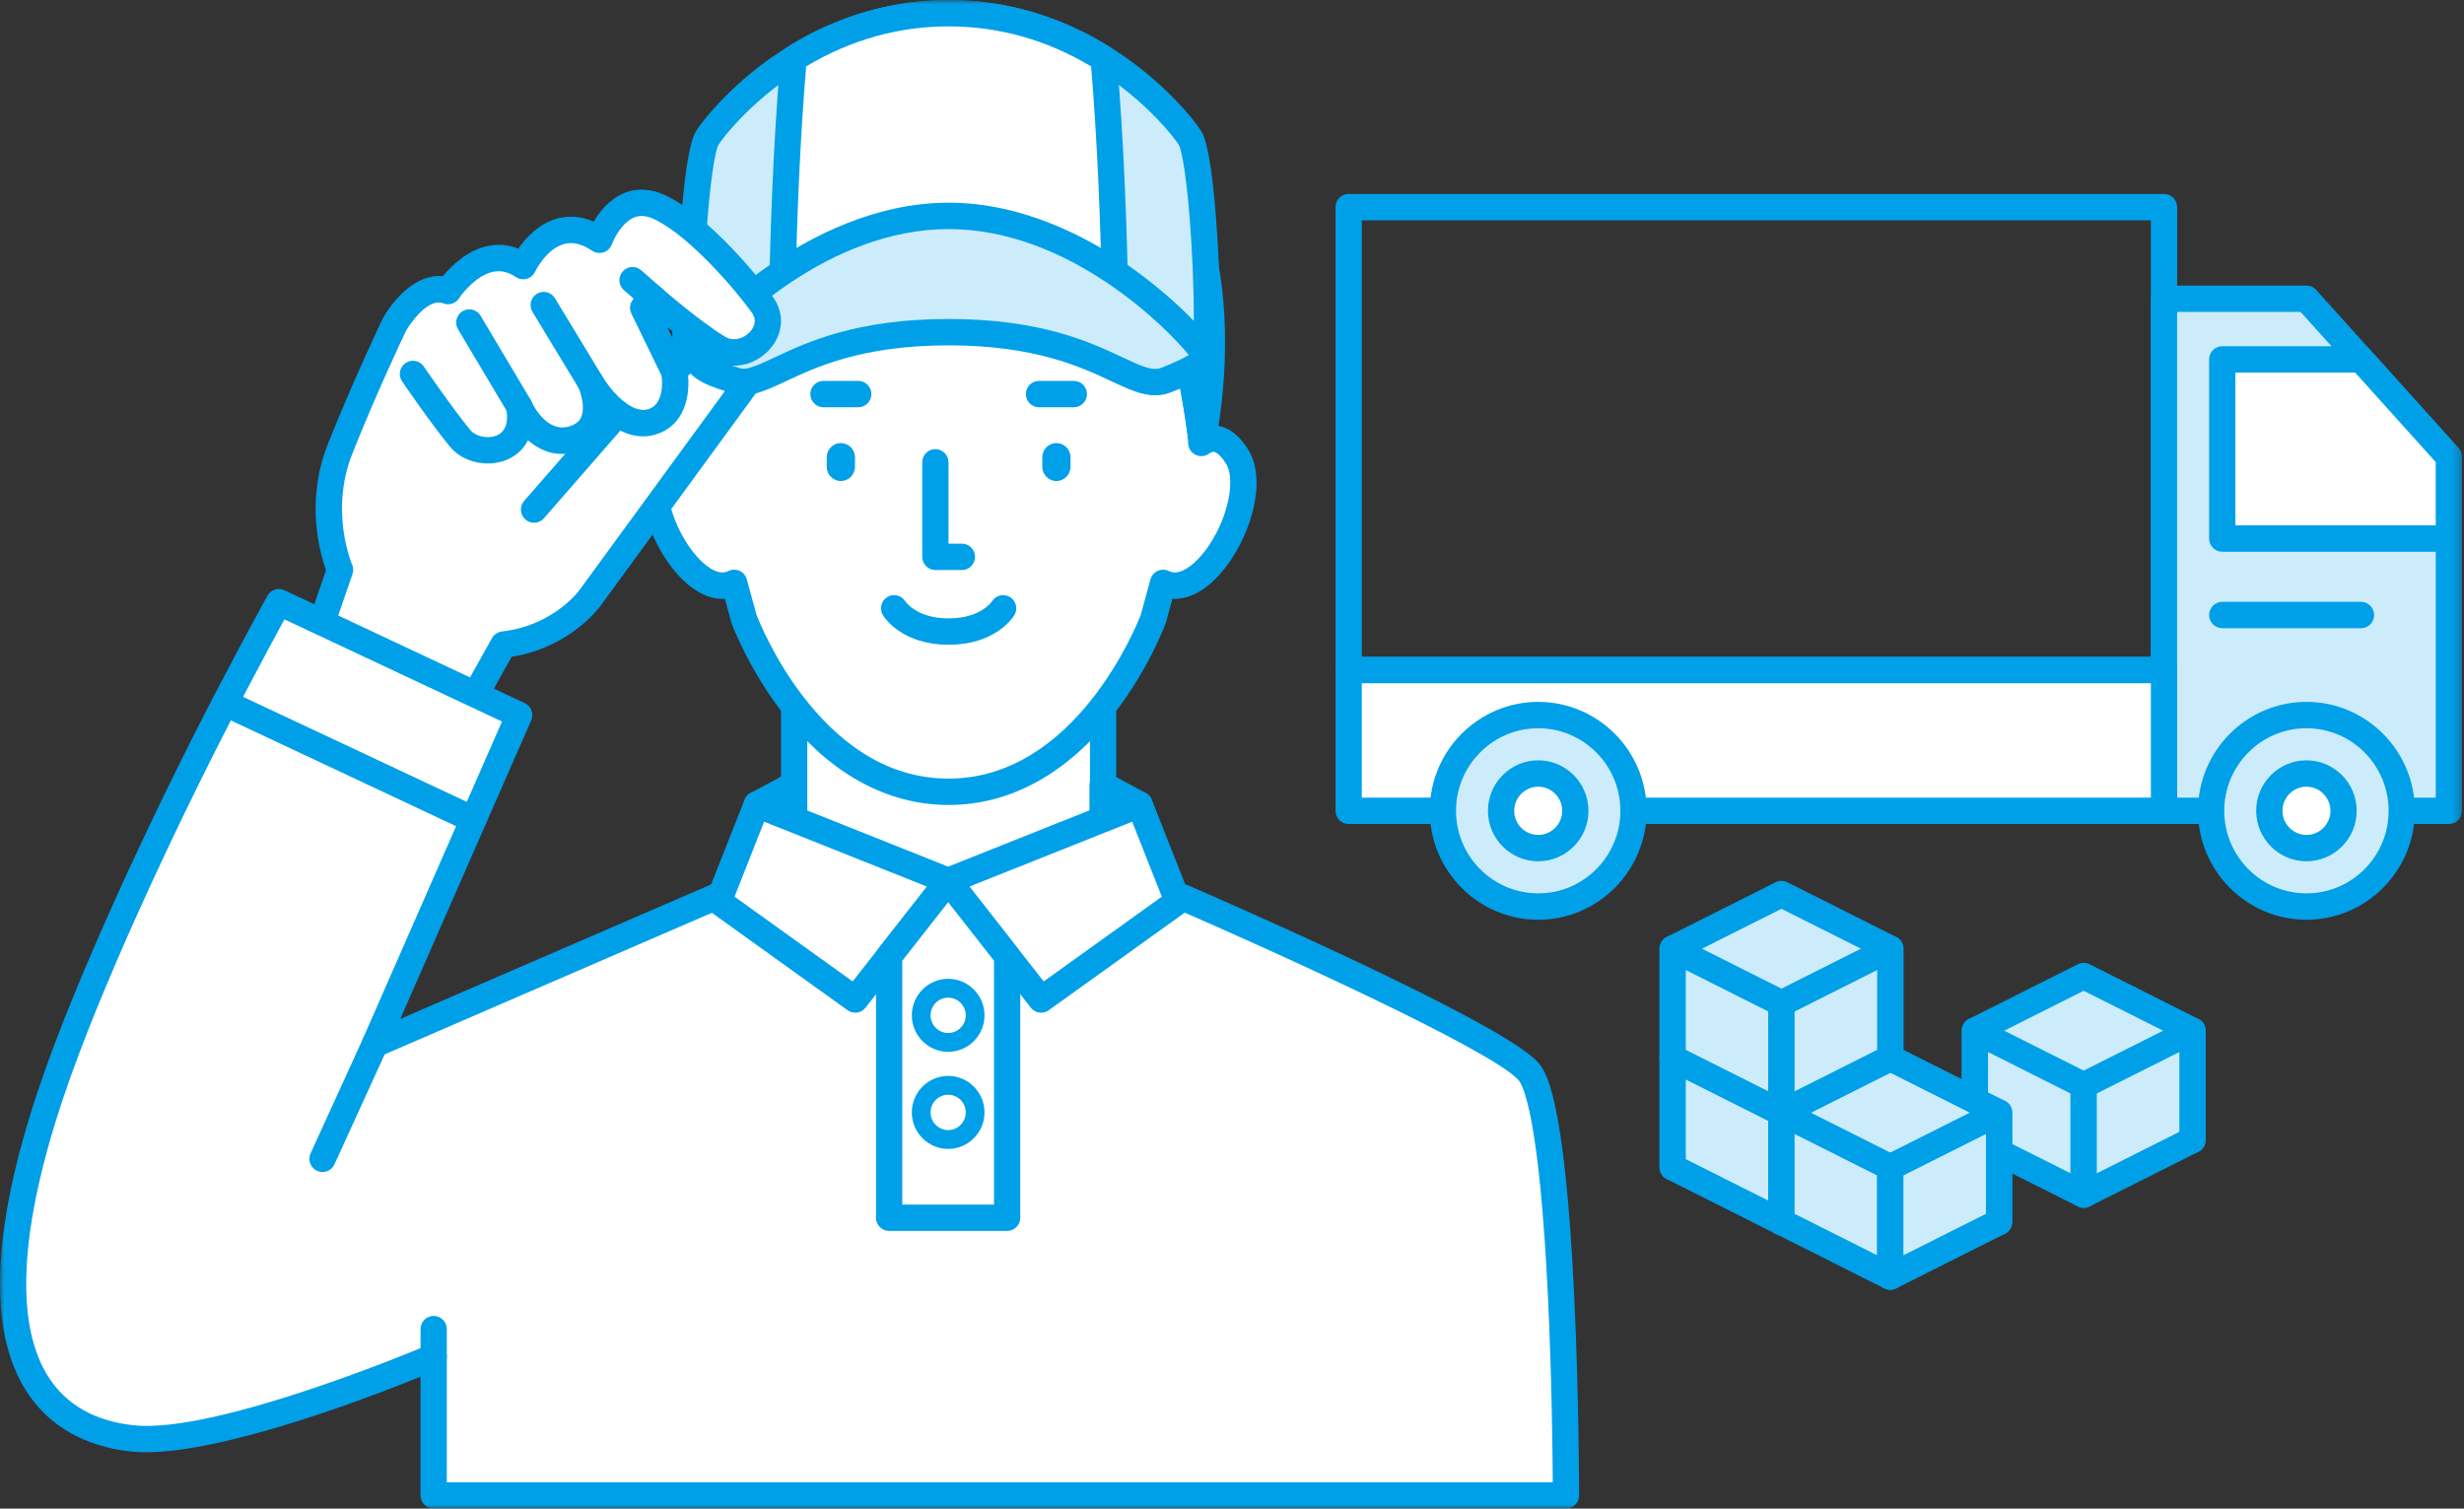 <svg width="294" height="180" viewBox="0 0 294 180" fill="none" xmlns="http://www.w3.org/2000/svg">
<rect x="0" y="0" width="294" height="180" fill="#333333" stroke="none"/>
<mask id="mask0_2_4699" style="mask-type:alpha" maskUnits="userSpaceOnUse" x="0" y="0" width="294" height="180">
<rect width="293.763" height="180" fill="#D9D9D9"/>
</mask>
<g mask="url(#mask0_2_4699)">
<path d="M258.205 81.518H160.92C160.055 81.518 159.353 80.813 159.353 79.944V24.717C159.353 23.848 160.055 23.143 160.92 23.143H258.205C259.071 23.143 259.772 23.848 259.772 24.717V79.944C259.772 80.813 259.071 81.518 258.205 81.518ZM162.487 78.37H256.639V26.291H162.487V78.37Z" fill="#00A0E9"/>
<path d="M292.196 96.741H258.206V35.644H275.201L292.196 54.532V96.741Z" fill="#CCECFB"/>
<path d="M292.195 98.316H258.205C257.34 98.316 256.639 97.611 256.639 96.741V35.644C256.639 34.775 257.34 34.07 258.205 34.07H275.201C275.643 34.07 276.066 34.258 276.363 34.589L293.358 53.477C293.619 53.766 293.762 54.142 293.762 54.532V96.741C293.762 97.611 293.061 98.316 292.195 98.316ZM259.772 95.167H290.629V55.139L274.505 37.218H259.772V95.167Z" fill="#00A0E9"/>
<rect x="160.92" y="79.944" width="97.285" height="16.797" fill="white"/>
<path d="M258.205 98.315H160.92C160.055 98.315 159.353 97.61 159.353 96.741V79.944C159.353 79.075 160.055 78.37 160.92 78.37H258.205C259.071 78.37 259.772 79.075 259.772 79.944V96.741C259.772 97.61 259.071 98.315 258.205 98.315ZM162.487 95.167H256.639V81.518H162.487V95.167Z" fill="#00A0E9"/>
<path d="M194.909 96.741C194.909 90.432 189.818 85.317 183.537 85.317C177.256 85.317 172.165 90.432 172.165 96.741C172.165 103.05 177.256 108.166 183.537 108.166C189.818 108.166 194.909 103.05 194.909 96.741Z" fill="#CCECFB"/>
<path d="M183.536 109.739C176.402 109.739 170.597 103.908 170.597 96.741C170.597 89.574 176.402 83.743 183.536 83.743C190.671 83.743 196.476 89.574 196.476 96.741C196.476 103.908 190.671 109.739 183.536 109.739ZM183.536 86.891C178.13 86.891 173.731 91.31 173.731 96.741C173.731 102.172 178.13 106.591 183.536 106.591C188.943 106.591 193.342 102.172 193.342 96.741C193.342 91.31 188.943 86.891 183.536 86.891Z" fill="#00A0E9"/>
<path d="M187.966 96.741C187.966 94.284 185.983 92.291 183.537 92.291C181.09 92.291 179.107 94.284 179.107 96.741C179.107 99.199 181.09 101.191 183.537 101.191C185.983 101.191 187.966 99.199 187.966 96.741Z" fill="white"/>
<path d="M183.537 102.765C180.23 102.765 177.54 100.063 177.54 96.741C177.54 93.42 180.23 90.717 183.537 90.717C186.843 90.717 189.533 93.42 189.533 96.741C189.533 100.063 186.843 102.765 183.537 102.765ZM183.537 93.865C181.958 93.865 180.674 95.156 180.674 96.741C180.674 98.327 181.958 99.617 183.537 99.617C185.115 99.617 186.399 98.327 186.399 96.741C186.399 95.156 185.115 93.865 183.537 93.865Z" fill="#00A0E9"/>
<path d="M286.573 96.741C286.573 90.432 281.482 85.317 275.201 85.317C268.92 85.317 263.829 90.432 263.829 96.741C263.829 103.05 268.92 108.166 275.201 108.166C281.482 108.166 286.573 103.05 286.573 96.741Z" fill="#CCECFB"/>
<path d="M275.201 109.739C268.066 109.739 262.261 103.908 262.261 96.741C262.261 89.574 268.066 83.743 275.201 83.743C282.335 83.743 288.139 89.574 288.139 96.741C288.139 103.908 282.335 109.739 275.201 109.739ZM275.201 86.891C269.794 86.891 265.395 91.31 265.395 96.741C265.395 102.172 269.794 106.591 275.201 106.591C280.607 106.591 285.006 102.172 285.006 96.741C285.006 91.31 280.607 86.891 275.201 86.891Z" fill="#00A0E9"/>
<path d="M279.631 96.741C279.631 94.284 277.647 92.291 275.201 92.291C272.754 92.291 270.771 94.284 270.771 96.741C270.771 99.199 272.754 101.191 275.201 101.191C277.647 101.191 279.631 99.199 279.631 96.741Z" fill="white"/>
<path d="M275.201 102.765C271.894 102.765 269.204 100.063 269.204 96.741C269.204 93.42 271.894 90.717 275.201 90.717C278.507 90.717 281.198 93.42 281.198 96.741C281.198 100.063 278.507 102.765 275.201 102.765ZM275.201 93.865C273.622 93.865 272.338 95.156 272.338 96.741C272.338 98.327 273.622 99.617 275.201 99.617C276.779 99.617 278.064 98.327 278.064 96.741C278.064 95.156 276.779 93.865 275.201 93.865Z" fill="#00A0E9"/>
<path d="M265.156 64.258H292.196V54.532L281.712 42.88H265.156V64.258Z" fill="white"/>
<path d="M292.195 65.832H265.155C264.29 65.832 263.588 65.127 263.588 64.258V42.881C263.588 42.012 264.29 41.307 265.155 41.307H281.712C282.155 41.307 282.577 41.495 282.874 41.825L293.358 53.477C293.619 53.766 293.762 54.142 293.762 54.532V64.258C293.762 65.127 293.061 65.832 292.195 65.832ZM266.722 62.684H290.629V55.139L281.016 44.455H266.722V62.684Z" fill="#00A0E9"/>
<path d="M281.712 74.956H265.155C264.29 74.956 263.588 74.251 263.588 73.382C263.588 72.513 264.29 71.808 265.155 71.808H281.712C282.577 71.808 283.279 72.513 283.279 73.382C283.279 74.251 282.577 74.956 281.712 74.956Z" fill="#00A0E9"/>
<path d="M248.621 129.496L235.639 136.017V122.976L248.621 116.456L261.602 122.976V136.017L248.621 129.496Z" fill="#CCECFB"/>
<path d="M235.639 137.591C235.352 137.591 235.067 137.512 234.815 137.355C234.353 137.069 234.072 136.562 234.072 136.017V122.976C234.072 122.38 234.407 121.835 234.938 121.568L247.92 115.048C248.361 114.826 248.88 114.826 249.321 115.048L262.303 121.568C262.834 121.835 263.169 122.38 263.169 122.976V136.017C263.169 136.562 262.888 137.069 262.426 137.355C261.964 137.643 261.387 137.669 260.902 137.425L248.62 131.256L236.339 137.425C236.118 137.536 235.878 137.591 235.639 137.591ZM248.62 127.922C248.861 127.922 249.101 127.978 249.321 128.089L260.035 133.47V123.949L248.62 118.215L237.206 123.949V133.47L247.92 128.089C248.14 127.978 248.38 127.922 248.62 127.922Z" fill="#00A0E9"/>
<path d="M248.621 142.537L235.639 136.017V122.976L248.621 129.496V142.537Z" fill="#CCECFB"/>
<path d="M248.62 144.111C248.381 144.111 248.141 144.056 247.92 143.945L234.938 137.425C234.407 137.158 234.072 136.613 234.072 136.016V122.976C234.072 122.431 234.353 121.924 234.815 121.637C235.277 121.35 235.854 121.324 236.339 121.568L249.321 128.088C249.852 128.355 250.187 128.9 250.187 129.497V142.537C250.187 143.083 249.906 143.589 249.444 143.876C249.192 144.032 248.907 144.111 248.62 144.111ZM237.206 135.044L247.054 139.99V130.469L237.206 125.523V135.044Z" fill="#00A0E9"/>
<path d="M261.603 136.017L248.621 142.537V129.496L261.603 122.976V136.017Z" fill="#CCECFB"/>
<path d="M248.62 144.111C248.334 144.111 248.049 144.033 247.797 143.876C247.335 143.59 247.054 143.083 247.054 142.537V129.497C247.054 128.901 247.389 128.355 247.92 128.089L260.902 121.568C261.387 121.324 261.964 121.35 262.426 121.638C262.888 121.924 263.169 122.431 263.169 122.976V136.017C263.169 136.613 262.834 137.158 262.303 137.425L249.321 143.946C249.1 144.056 248.86 144.111 248.62 144.111ZM250.187 130.47V139.991L260.035 135.044V125.523L250.187 130.47Z" fill="#00A0E9"/>
<path d="M94.759 84.181V109.224C94.759 111.559 103.011 113.451 113.19 113.451C123.369 113.451 131.621 111.559 131.621 109.224V84.181H94.759Z" fill="white"/>
<path d="M113.19 115.025C108.153 115.025 103.4 114.572 99.808 113.748C95.356 112.727 93.192 111.247 93.192 109.224V84.182C93.192 83.312 93.894 82.608 94.759 82.608H131.621C132.486 82.608 133.188 83.312 133.188 84.182V109.224C133.188 111.247 131.024 112.727 126.571 113.748C122.979 114.572 118.227 115.025 113.19 115.025ZM96.326 109.062C97.173 110.055 102.922 111.877 113.19 111.877C123.457 111.877 129.207 110.055 130.054 109.062V85.756H96.326V109.062Z" fill="#00A0E9"/>
<path d="M147.585 54.443C145.881 51.753 144.294 52.16 143.337 52.852L143.573 51.986C143.573 51.986 153.275 7.253 113.19 7.253C73.105 7.253 82.807 51.986 82.807 51.986L83.043 52.852C82.087 52.16 80.499 51.753 78.795 54.443C75.674 59.37 82.5 72.081 87.598 69.546L88.761 73.812C88.761 73.812 96.329 94.47 113.19 94.47C130.051 94.47 137.619 73.812 137.619 73.812L138.783 69.546C143.88 72.081 150.707 59.37 147.585 54.443Z" fill="white"/>
<path d="M113.19 96.044C105.795 96.044 98.957 92.262 93.416 85.108C89.314 79.811 87.371 74.576 87.291 74.356C87.276 74.314 87.262 74.272 87.25 74.228L86.491 71.444C84.633 71.553 82.652 70.555 80.841 68.531C77.29 64.559 75.033 57.45 77.473 53.598C78.479 52.009 79.64 51.078 80.922 50.83C80.948 50.825 80.973 50.82 80.999 50.816C80.652 48.693 80.114 44.526 80.222 39.514C80.427 29.949 82.936 21.899 87.478 16.236C93.096 9.231 101.747 5.679 113.19 5.679C124.633 5.679 133.284 9.231 138.902 16.236C143.443 21.899 145.953 29.949 146.158 39.514C146.266 44.526 145.728 48.693 145.381 50.816C145.407 50.82 145.432 50.825 145.458 50.83C146.74 51.078 147.9 52.009 148.907 53.598C151.347 57.45 149.09 64.559 145.539 68.531C143.728 70.555 141.746 71.557 139.889 71.444L139.129 74.228C139.118 74.272 139.104 74.314 139.089 74.356C139.009 74.576 137.066 79.811 132.964 85.108C127.423 92.262 120.585 96.044 113.19 96.044ZM90.253 73.324C90.469 73.887 92.334 78.605 95.94 83.239C100.925 89.647 106.729 92.896 113.19 92.896C128.363 92.896 135.682 74.485 136.127 73.324L137.271 69.13C137.395 68.677 137.714 68.302 138.141 68.11C138.568 67.918 139.058 67.928 139.478 68.136C140.854 68.82 142.544 67.169 143.207 66.427C146.139 63.148 147.681 57.527 146.263 55.288C145.529 54.128 145.008 53.948 144.865 53.921C144.802 53.909 144.609 53.871 144.252 54.129C143.713 54.519 142.988 54.525 142.442 54.144C141.897 53.764 141.65 53.079 141.826 52.435L142.049 51.615C142.251 50.633 146.236 30.387 136.454 18.201C131.46 11.981 123.633 8.827 113.19 8.827C102.742 8.827 94.912 11.984 89.918 18.211C80.129 30.418 84.126 50.626 84.331 51.614L84.554 52.435C84.73 53.079 84.483 53.764 83.937 54.144C83.392 54.524 82.667 54.519 82.128 54.129C81.771 53.871 81.578 53.909 81.515 53.921C81.372 53.948 80.851 54.128 80.117 55.288C78.699 57.527 80.241 63.148 83.173 66.427C83.836 67.168 85.526 68.82 86.903 68.136C87.322 67.927 87.812 67.918 88.239 68.11C88.666 68.302 88.985 68.677 89.108 69.13L90.253 73.324Z" fill="#00A0E9"/>
<path d="M100.33 57.391C99.403 57.391 98.645 56.629 98.645 55.698V54.557C98.645 53.626 99.403 52.863 100.33 52.863C101.258 52.863 102.016 53.626 102.016 54.557V55.698C102.016 56.629 101.258 57.391 100.33 57.391Z" fill="#00A0E9"/>
<path d="M126.049 57.391C125.122 57.391 124.364 56.629 124.364 55.698V54.557C124.364 53.626 125.122 52.863 126.049 52.863C126.977 52.863 127.735 53.626 127.735 54.557V55.698C127.735 56.629 126.977 57.391 126.049 57.391Z" fill="#00A0E9"/>
<path d="M102.407 48.593H98.252C97.387 48.593 96.685 47.888 96.685 47.019C96.685 46.15 97.387 45.445 98.252 45.445H102.407C103.273 45.445 103.974 46.15 103.974 47.019C103.974 47.888 103.273 48.593 102.407 48.593Z" fill="#00A0E9"/>
<path d="M128.127 48.593H123.971C123.106 48.593 122.405 47.888 122.405 47.019C122.405 46.15 123.106 45.445 123.971 45.445H128.127C128.992 45.445 129.694 46.15 129.694 47.019C129.694 47.888 128.992 48.593 128.127 48.593Z" fill="#00A0E9"/>
<path d="M120.507 71.234C119.776 70.788 118.826 71.015 118.371 71.74C118.364 71.751 118.021 72.261 117.225 72.762C116.826 73.013 116.312 73.265 115.652 73.457C114.991 73.649 114.183 73.781 113.19 73.782C112.132 73.781 111.283 73.631 110.6 73.418C109.576 73.099 108.915 72.639 108.508 72.279C108.305 72.099 108.168 71.944 108.09 71.846C108.051 71.797 108.027 71.763 108.016 71.748L108.01 71.74L108.01 71.739L108.009 71.74C107.554 71.015 106.604 70.787 105.873 71.234C105.132 71.684 104.896 72.652 105.345 73.396C105.431 73.536 105.988 74.414 107.249 75.272C107.879 75.699 108.683 76.118 109.672 76.426C110.661 76.734 111.834 76.93 113.19 76.93C114.547 76.93 115.718 76.734 116.708 76.426C118.192 75.964 119.257 75.252 119.948 74.637C120.642 74.02 120.97 73.502 121.035 73.395C121.483 72.652 121.247 71.684 120.507 71.234Z" fill="#00A0E9"/>
<path d="M114.773 68.015H111.606C110.741 68.015 110.039 67.31 110.039 66.441V55.16C110.039 54.291 110.741 53.586 111.606 53.586C112.471 53.586 113.173 54.291 113.173 55.16V64.867H114.773C115.638 64.867 116.34 65.572 116.34 66.441C116.34 67.31 115.638 68.015 114.773 68.015Z" fill="#00A0E9"/>
<path d="M143.573 51.986C143.573 51.986 153.275 7.254 113.19 7.254C73.105 7.254 82.807 51.986 82.807 51.986L84.529 53.106C84.529 53.106 87.092 33.198 92.763 29.9C92.763 29.9 94.686 36.011 102.015 27.502C105.391 32.131 106.235 33.293 112.063 27.713C114.572 25.311 115.181 30.921 118.723 31.255C121.781 31.543 123.732 26.561 126.05 27.713C127.158 28.264 127.677 30.526 130.47 31.13C133.263 31.735 133.729 29.302 134.47 29.83C139.611 33.49 141.826 52.876 141.826 52.876C142.724 54.154 143.573 51.986 143.573 51.986Z" fill="#00A0E9"/>
<path d="M143.573 51.986C143.573 51.986 153.275 7.254 113.19 7.254C73.105 7.254 82.807 51.986 82.807 51.986L84.529 53.106C84.529 53.106 87.092 33.198 92.763 29.9C92.763 29.9 94.686 36.011 102.015 27.502C105.391 32.131 106.235 33.293 112.063 27.713C114.572 25.311 115.181 30.921 118.723 31.255C121.781 31.543 123.732 26.561 126.05 27.713C127.158 28.264 127.677 30.526 130.47 31.13C133.263 31.735 133.729 29.302 134.47 29.83C139.611 33.49 141.826 52.876 141.826 52.876C142.724 54.154 143.573 51.986 143.573 51.986Z" fill="#00A0E9"/>
<path d="M113.19 37.522C130.946 37.522 143.827 42.615 143.827 42.615C144.445 36.94 143.432 18.692 141.988 16.455C140.544 14.218 130.309 1.574 113.19 1.574C96.071 1.574 85.836 14.218 84.392 16.455C82.948 18.692 81.935 36.94 82.553 42.615C82.553 42.615 95.434 37.522 113.19 37.522Z" fill="#CCECFB"/>
<path d="M143.826 44.189C143.633 44.189 143.438 44.153 143.253 44.08C143.127 44.03 130.41 39.096 113.189 39.096C95.969 39.096 83.253 44.03 83.126 44.08C82.671 44.259 82.16 44.215 81.742 43.962C81.324 43.708 81.048 43.274 80.995 42.786C80.648 39.594 80.815 33.132 81.135 28.144C81.587 21.117 82.24 16.896 83.077 15.599C84.064 14.069 87.202 10.279 92.012 6.888C98.402 2.382 105.725 0 113.189 0C120.654 0 127.977 2.382 134.367 6.888C139.176 10.28 142.315 14.069 143.302 15.599C144.14 16.896 144.793 21.117 145.244 28.144C145.564 33.132 145.732 39.594 145.384 42.786C145.331 43.274 145.055 43.709 144.637 43.962C144.39 44.112 144.108 44.189 143.826 44.189ZM113.189 3.148C106.275 3.148 99.756 5.273 93.813 9.464C89.233 12.694 86.409 16.224 85.706 17.312C85.373 17.904 84.703 21.386 84.252 28.506C83.965 33.058 83.868 37.506 83.978 40.441C88.298 39.013 99.201 35.948 113.189 35.948C127.178 35.948 138.081 39.013 142.401 40.441C142.511 37.505 142.414 33.058 142.127 28.506C141.676 21.386 141.006 17.904 140.666 17.301C139.971 16.224 137.146 12.694 132.566 9.464C126.623 5.273 120.104 3.148 113.189 3.148Z" fill="#00A0E9"/>
<path d="M94.694 6.992C93.753 17.965 93.393 29.418 93.252 39.616C98.496 38.51 105.369 37.522 113.189 37.522C121.01 37.522 127.882 38.51 133.128 39.615C132.986 29.418 132.626 17.965 131.684 6.992C126.973 4.043 120.754 1.574 113.189 1.574C105.625 1.574 99.406 4.043 94.694 6.992Z" fill="white"/>
<path d="M93.252 41.19C92.891 41.19 92.538 41.065 92.255 40.831C91.888 40.527 91.678 40.072 91.686 39.594C91.862 26.856 92.336 16.148 93.133 6.857C93.175 6.363 93.447 5.918 93.865 5.656C99.862 1.903 106.365 0 113.189 0C120.016 0 126.517 1.903 132.514 5.656C132.932 5.918 133.203 6.363 133.246 6.857C134.043 16.147 134.517 26.856 134.694 39.594C134.701 40.072 134.491 40.526 134.123 40.831C133.756 41.135 133.271 41.254 132.805 41.156C126.321 39.789 119.722 39.096 113.189 39.096C106.658 39.096 100.058 39.789 93.574 41.156C93.467 41.179 93.359 41.19 93.252 41.19ZM96.188 7.921C95.477 16.471 95.039 26.236 94.848 37.69C100.925 36.534 107.086 35.948 113.189 35.948C119.294 35.948 125.455 36.534 131.531 37.69C131.341 26.236 130.902 16.471 130.191 7.921C124.885 4.754 119.169 3.148 113.189 3.148C107.21 3.148 101.494 4.754 96.188 7.921Z" fill="#00A0E9"/>
<path d="M113.19 25.759C96.071 25.759 82.184 41.92 82.553 42.615C82.922 43.309 84.15 44.129 87.216 45.337C91.525 47.034 95.434 39.633 113.19 39.633C130.946 39.633 134.855 47.034 139.164 45.337C142.23 44.129 143.458 43.309 143.827 42.615C144.196 41.92 130.309 25.759 113.19 25.759Z" fill="#CCECFB"/>
<path d="M137.84 47.166C136.185 47.166 134.54 46.395 132.6 45.484C128.97 43.781 123.486 41.208 113.19 41.208C102.894 41.208 97.409 43.781 93.78 45.484C91.107 46.738 88.995 47.729 86.643 46.802C83.328 45.496 81.793 44.529 81.171 43.355C80.712 42.49 81.197 41.678 81.356 41.411C82.386 39.687 86.383 35.414 91.689 31.721C96.63 28.284 104.37 24.185 113.19 24.185C122.01 24.185 129.751 28.284 134.691 31.721C139.997 35.414 143.994 39.687 145.023 41.411C145.183 41.678 145.669 42.49 145.21 43.355C144.586 44.529 143.052 45.496 139.736 46.802C139.091 47.056 138.465 47.166 137.84 47.166ZM113.19 38.06C124.182 38.06 130.046 40.811 133.926 42.632C136.334 43.762 137.539 44.286 138.592 43.872C140.352 43.178 141.315 42.68 141.84 42.351C139.224 39.109 127.545 27.333 113.19 27.333C98.834 27.333 87.154 39.111 84.539 42.352C85.062 42.679 86.026 43.178 87.788 43.872C88.841 44.286 90.045 43.762 92.454 42.632C96.334 40.811 102.198 38.06 113.19 38.06Z" fill="#00A0E9"/>
<path d="M37.131 78.001L40.575 67.987C40.575 67.987 37.553 61.183 40.575 53.569C43.598 45.956 47.043 38.766 47.043 38.766C47.043 38.766 50.037 33.375 53.467 34.729C53.467 34.729 57.507 28.441 62.426 31.747C62.426 31.747 65.721 24.707 71.534 28.615C71.534 28.615 73.751 22.392 78.704 24.717C83.656 27.041 89.656 34.501 90.989 36.398C93.252 39.616 88.924 43.463 85.735 41.539C82.546 39.616 78.008 35.644 78.008 35.644L76.743 36.719L80.46 44.371C80.46 44.371 81.552 42.821 82.553 42.615C83.644 42.389 82.244 43.487 85.875 44.783C89.506 46.079 89.219 45.59 89.219 45.59L70.45 71.272C70.45 71.272 67.034 76.121 60.069 76.909L53.673 88.343L37.131 78.001Z" fill="white"/>
<path d="M53.673 89.917C53.383 89.917 53.096 89.835 52.845 89.679L36.303 79.337C35.682 78.949 35.411 78.181 35.65 77.486L38.905 68.022C38.201 66.092 36.385 59.875 39.12 52.986C42.128 45.409 45.596 38.156 45.631 38.083C45.644 38.055 45.659 38.026 45.674 37.999C46.885 35.82 49.625 32.611 52.831 32.961C53.789 31.793 55.698 29.867 58.199 29.347C59.443 29.088 60.664 29.196 61.846 29.666C62.714 28.415 64.252 26.699 66.444 26.088C67.884 25.687 69.358 25.807 70.842 26.445C71.53 25.27 72.692 23.782 74.434 23.052C75.964 22.412 77.67 22.494 79.367 23.291C84.727 25.807 90.908 33.553 92.269 35.489C93.657 37.463 93.461 39.921 91.769 41.751C90.564 43.056 88.937 43.705 87.347 43.627C88.141 43.892 88.591 44.011 88.832 44.064C88.982 44.026 89.139 44.01 89.297 44.017C89.823 44.044 90.3 44.334 90.568 44.79C90.91 45.374 90.852 46.117 90.422 46.64C90.376 46.697 90.329 46.749 90.28 46.797L71.719 72.195C71.459 72.558 67.968 77.264 61.053 78.362L55.039 89.114C54.829 89.488 54.477 89.76 54.062 89.867C53.934 89.9 53.803 89.917 53.673 89.917ZM39.02 77.328L53.11 86.136L58.703 76.137C58.95 75.696 59.393 75.401 59.894 75.344C66.089 74.644 69.141 70.405 69.171 70.362L69.187 70.34L86.49 46.663C86.141 46.547 85.763 46.413 85.35 46.266C83.776 45.704 82.905 45.123 82.374 44.547C82.144 44.772 81.901 45.051 81.74 45.28C81.42 45.734 80.885 45.983 80.334 45.94C79.782 45.895 79.295 45.561 79.052 45.061L75.334 37.409C75.02 36.762 75.183 35.983 75.731 35.518L76.995 34.442C77.586 33.94 78.453 33.946 79.036 34.457C79.081 34.496 83.509 38.361 86.541 40.19C87.551 40.798 88.78 40.358 89.473 39.609C89.867 39.183 90.421 38.318 89.71 37.306C88.116 35.04 82.392 28.185 78.04 26.143C77.142 25.721 76.36 25.66 75.648 25.955C74.222 26.546 73.258 28.462 73.007 29.151C72.842 29.604 72.478 29.959 72.02 30.108C71.563 30.258 71.062 30.191 70.662 29.923C69.428 29.093 68.323 28.831 67.282 29.121C65.161 29.713 63.856 32.39 63.843 32.417C63.649 32.832 63.284 33.141 62.844 33.264C62.404 33.386 61.933 33.31 61.554 33.055C60.647 32.445 59.761 32.241 58.844 32.428C56.943 32.817 55.267 34.84 54.781 35.587C54.374 36.211 53.584 36.467 52.893 36.194C51.169 35.513 49.069 38.38 48.432 39.495C48.13 40.129 44.871 46.997 42.031 54.153C39.305 61.019 41.981 67.287 42.008 67.349C42.166 67.712 42.185 68.126 42.056 68.5L39.02 77.328ZM79.609 39.031L80.901 41.691C81.305 41.404 81.757 41.172 82.237 41.073L82.248 41.071C81.321 40.389 80.408 39.675 79.609 39.031Z" fill="#00A0E9"/>
<path d="M58.207 55.304C56.497 55.304 54.785 54.605 53.73 53.343C51.621 50.821 48.128 45.724 47.98 45.509C47.489 44.792 47.67 43.812 48.383 43.32C49.096 42.827 50.071 43.008 50.562 43.724C50.597 43.776 54.118 48.912 56.129 51.319C56.805 52.127 58.307 52.407 59.344 51.919C60.586 51.336 60.607 49.874 60.407 48.752C60.266 47.964 60.735 47.196 61.498 46.966C62.26 46.735 63.073 47.117 63.388 47.852C63.457 48.009 65.161 51.818 68.035 50.84C68.924 50.537 69.212 50.078 69.35 49.76C69.852 48.602 69.284 46.825 69.022 46.238C68.681 45.473 68.996 44.571 69.74 44.19C70.484 43.809 71.394 44.079 71.809 44.807C72.555 46.102 75.197 49.614 77.467 48.779C79.479 48.036 78.925 44.69 78.919 44.657C78.762 43.801 79.325 42.981 80.176 42.823C81.028 42.666 81.844 43.231 82.001 44.086C82.408 46.303 82.138 50.408 78.547 51.733C76.3 52.563 74.177 51.73 72.457 50.36C72.395 50.575 72.321 50.79 72.23 51.001C71.659 52.329 70.556 53.305 69.042 53.821C66.551 54.67 64.502 53.834 63.003 52.527C62.505 53.507 61.717 54.279 60.674 54.77C59.905 55.132 59.056 55.304 58.207 55.304Z" fill="#00A0E9"/>
<path d="M70.452 47.164C69.923 47.164 69.407 46.896 69.112 46.409L63.536 37.217C63.086 36.475 63.319 35.506 64.059 35.054C64.797 34.601 65.762 34.836 66.212 35.579L71.788 44.771C72.239 45.513 72.005 46.482 71.265 46.934C71.011 47.09 70.729 47.164 70.452 47.164Z" fill="#00A0E9"/>
<path d="M61.95 50.048C61.417 50.048 60.898 49.774 60.604 49.281L54.652 39.29C54.208 38.544 54.45 37.578 55.192 37.131C55.935 36.685 56.898 36.928 57.341 37.673L63.293 47.665C63.738 48.411 63.496 49.377 62.753 49.824C62.501 49.976 62.224 50.048 61.95 50.048Z" fill="#00A0E9"/>
<path d="M63.718 62.375C63.352 62.375 62.984 62.246 62.687 61.985C62.036 61.412 61.97 60.418 62.541 59.764L72.536 48.304C73.106 47.65 74.096 47.584 74.747 48.157C75.397 48.73 75.463 49.724 74.893 50.378L64.898 61.838C64.588 62.194 64.154 62.375 63.718 62.375Z" fill="#00A0E9"/>
<path d="M61.949 85.317L33.274 71.852C33.274 71.852 30.591 76.686 26.847 83.889L56.474 97.802L61.949 85.317Z" fill="white"/>
<path d="M56.474 99.376C56.247 99.376 56.021 99.326 55.811 99.228L26.183 85.315C25.796 85.133 25.5 84.8 25.363 84.393C25.225 83.987 25.26 83.541 25.458 83.16C29.169 76.021 31.879 71.134 31.906 71.085C32.306 70.364 33.193 70.077 33.938 70.426L62.612 83.891C63.384 84.254 63.726 85.169 63.383 85.952L57.908 98.436C57.738 98.824 57.42 99.126 57.025 99.275C56.847 99.342 56.66 99.376 56.474 99.376ZM28.995 83.16L55.686 95.694L59.898 86.091L33.938 73.901C33.007 75.606 31.222 78.904 28.995 83.16Z" fill="#00A0E9"/>
<path d="M186.848 178.426C186.848 178.426 186.848 132.578 182.279 127.735C177.711 122.892 140.896 106.975 140.896 106.975H140.809L140.722 106.975L85.546 106.975H85.458L44.723 124.597L56.474 97.802L26.847 83.889C20.247 96.584 10.662 116.74 6.039 130.565C-4.369 161.691 5.24 170.477 15.759 171.619C26.277 172.762 51.746 161.909 51.746 161.909V178.426H186.848Z" fill="white"/>
<path d="M186.848 180H51.746C50.88 180 50.179 179.295 50.179 178.426V164.259C44.107 166.716 27 173.274 17.407 173.276C16.765 173.276 16.16 173.246 15.591 173.184C10.065 172.584 5.756 170.089 3.131 165.97C-1.476 158.743 -0.997 146.662 4.553 130.063C9.183 116.221 18.708 96.146 25.458 83.16C25.846 82.414 26.75 82.107 27.51 82.463L57.138 96.376C57.909 96.738 58.251 97.653 57.907 98.436L47.764 121.568L84.839 105.53C85.034 105.445 85.245 105.401 85.459 105.401H140.897C141.109 105.401 141.32 105.445 141.516 105.53C145.314 107.172 178.761 121.717 183.417 126.653C184.307 127.596 186.672 130.103 187.842 154.822C188.408 166.788 188.415 178.311 188.415 178.426C188.415 179.295 187.713 180 186.848 180ZM53.313 176.852H185.274C185.252 173.304 185.151 164.265 184.711 154.961C183.677 133.117 181.718 129.428 181.142 128.818C177.611 125.075 150.952 113.046 140.573 108.549H85.781L45.343 126.043C44.752 126.299 44.064 126.165 43.611 125.706C43.157 125.246 43.03 124.555 43.289 123.963L54.422 98.576L27.544 85.954C20.902 98.846 11.94 117.861 7.524 131.066C4.722 139.447 3.244 146.648 3.133 152.469C3.039 157.409 3.926 161.38 5.77 164.273C7.895 167.608 11.313 169.554 15.928 170.055C25.923 171.141 50.883 160.567 51.134 160.46C51.617 160.254 52.173 160.305 52.611 160.597C53.049 160.888 53.313 161.381 53.313 161.909V176.852Z" fill="#00A0E9"/>
<path d="M51.746 163.483C50.881 163.483 50.179 162.778 50.179 161.909V158.579C50.179 157.709 50.881 157.005 51.746 157.005C52.611 157.005 53.313 157.709 53.313 158.579V161.909C53.313 162.778 52.611 163.483 51.746 163.483Z" fill="#00A0E9"/>
<path d="M90.297 95.997L94.703 93.64V97.752L90.297 95.997Z" fill="white"/>
<path d="M94.703 99.327C94.507 99.327 94.312 99.29 94.125 99.216L89.719 97.46C89.152 97.234 88.767 96.697 88.733 96.085C88.699 95.472 89.022 94.896 89.561 94.607L93.966 92.251C94.452 91.991 95.038 92.006 95.51 92.291C95.981 92.575 96.27 93.087 96.27 93.64V97.753C96.27 98.274 96.013 98.762 95.583 99.055C95.32 99.234 95.012 99.327 94.703 99.327Z" fill="#00A0E9"/>
<path d="M135.971 95.997L131.565 93.64V97.752L135.971 95.997Z" fill="white"/>
<path d="M131.565 99.327C131.255 99.327 130.948 99.234 130.684 99.055C130.255 98.762 129.998 98.274 129.998 97.753V93.64C129.998 93.087 130.286 92.575 130.758 92.291C131.229 92.006 131.815 91.991 132.301 92.251L136.707 94.607C137.246 94.896 137.569 95.472 137.535 96.085C137.5 96.697 137.115 97.234 136.548 97.46L132.142 99.216C131.956 99.29 131.76 99.327 131.565 99.327Z" fill="#00A0E9"/>
<path d="M102.043 119.254L85.734 107.55L90.297 95.997L113.134 105.098L102.043 119.254Z" fill="white"/>
<path d="M102.042 120.828C101.727 120.828 101.408 120.732 101.132 120.534L84.824 108.831C84.238 108.409 84.013 107.642 84.278 106.969L88.841 95.416C88.994 95.028 89.294 94.717 89.676 94.551C90.058 94.385 90.489 94.379 90.875 94.533L113.712 103.634C114.172 103.818 114.519 104.208 114.647 104.688C114.776 105.168 114.671 105.68 114.365 106.071L103.274 120.227C102.966 120.62 102.507 120.828 102.042 120.828ZM87.644 106.985L101.737 117.099L110.604 105.783L91.176 98.04L87.644 106.985Z" fill="#00A0E9"/>
<path d="M124.225 119.254L140.533 107.55L135.971 95.997L113.134 105.098L124.225 119.254Z" fill="white"/>
<path d="M124.226 120.828C123.761 120.828 123.302 120.621 122.993 120.227L111.903 106.071C111.597 105.681 111.492 105.168 111.621 104.688C111.75 104.209 112.096 103.818 112.556 103.635L135.393 94.533C135.779 94.38 136.211 94.386 136.592 94.552C136.973 94.717 137.274 95.028 137.427 95.416L141.99 106.969C142.255 107.642 142.03 108.41 141.444 108.831L125.135 120.535C124.86 120.732 124.542 120.828 124.226 120.828ZM115.665 105.783L124.531 117.099L138.625 106.985L135.092 98.04L115.665 105.783Z" fill="#00A0E9"/>
<path d="M106.089 145.295H120.17V114.087L113.134 105.097L106.089 114.09V145.295Z" fill="white"/>
<path d="M120.17 146.869H106.089C105.223 146.869 104.522 146.164 104.522 145.295V114.09C104.522 113.736 104.64 113.394 104.858 113.116L111.902 104.124C112.2 103.745 112.653 103.523 113.134 103.523C113.615 103.523 114.069 103.745 114.366 104.124L121.402 113.114C121.619 113.391 121.737 113.734 121.737 114.087V145.295C121.737 146.164 121.036 146.869 120.17 146.869ZM107.656 143.721H118.603V114.631L113.134 107.643L107.656 114.635V143.721Z" fill="#00A0E9"/>
<path d="M116.351 121.143C116.351 119.359 114.911 117.911 113.133 117.911C111.357 117.911 109.916 119.359 109.916 121.143C109.916 122.928 111.357 124.376 113.133 124.376C114.911 124.376 116.351 122.928 116.351 121.143Z" fill="white"/>
<path d="M113.134 125.5C110.743 125.5 108.797 123.546 108.797 121.144C108.797 118.742 110.743 116.787 113.134 116.787C115.525 116.787 117.47 118.742 117.47 121.144C117.47 123.546 115.525 125.5 113.134 125.5ZM113.134 119.036C111.977 119.036 111.036 119.981 111.036 121.144C111.036 122.306 111.977 123.251 113.134 123.251C114.291 123.251 115.232 122.306 115.232 121.144C115.232 119.981 114.291 119.036 113.134 119.036Z" fill="#00A0E9"/>
<path d="M116.351 132.729C116.351 130.944 114.911 129.496 113.133 129.496C111.357 129.496 109.916 130.944 109.916 132.729C109.916 134.514 111.357 135.961 113.133 135.961C114.911 135.961 116.351 134.514 116.351 132.729Z" fill="white"/>
<path d="M113.134 137.085C110.743 137.085 108.797 135.131 108.797 132.729C108.797 130.327 110.743 128.372 113.134 128.372C115.525 128.372 117.47 130.327 117.47 132.729C117.47 135.131 115.525 137.085 113.134 137.085ZM113.134 130.621C111.977 130.621 111.036 131.566 111.036 132.729C111.036 133.891 111.977 134.836 113.134 134.836C114.291 134.836 115.232 133.891 115.232 132.729C115.232 131.566 114.291 130.621 113.134 130.621Z" fill="#00A0E9"/>
<path d="M38.482 139.841C38.263 139.841 38.042 139.795 37.83 139.698C37.043 139.335 36.698 138.4 37.059 137.611L43.299 123.941C43.66 123.151 44.59 122.805 45.376 123.167C46.163 123.529 46.508 124.464 46.148 125.254L39.907 138.923C39.644 139.501 39.076 139.841 38.482 139.841Z" fill="#00A0E9"/>
<path d="M212.562 132.757L199.58 139.277V126.236L212.562 119.716L225.544 126.236V139.277L212.562 132.757Z" fill="#CCECFB"/>
<path d="M225.544 140.852C225.304 140.852 225.064 140.796 224.843 140.685L212.562 134.517L200.281 140.685C199.795 140.929 199.218 140.903 198.757 140.616C198.295 140.329 198.014 139.823 198.014 139.277V126.237C198.014 125.64 198.349 125.095 198.88 124.828L211.862 118.308C212.303 118.086 212.822 118.086 213.263 118.308L226.245 124.828C226.776 125.095 227.111 125.64 227.111 126.237V139.277C227.111 139.823 226.829 140.329 226.368 140.616C226.116 140.772 225.83 140.852 225.544 140.852ZM201.147 127.209V136.73L211.862 131.349C212.303 131.127 212.822 131.127 213.263 131.349L223.977 136.73V127.209L212.562 121.476L201.147 127.209Z" fill="#00A0E9"/>
<path d="M212.562 145.798L199.58 139.277V126.236L212.562 132.757V145.798Z" fill="#CCECFB"/>
<path d="M212.562 147.372C212.323 147.372 212.083 147.317 211.862 147.206L198.88 140.685C198.349 140.419 198.014 139.873 198.014 139.277V126.236C198.014 125.691 198.295 125.184 198.757 124.897C199.218 124.61 199.795 124.584 200.281 124.828L213.263 131.349C213.794 131.616 214.129 132.161 214.129 132.757V145.798C214.129 146.343 213.848 146.85 213.386 147.136C213.135 147.293 212.849 147.372 212.562 147.372ZM201.147 138.304L210.995 143.251V133.729L201.147 128.783V138.304Z" fill="#00A0E9"/>
<path d="M225.544 139.277L212.562 145.798V132.757L225.544 126.236V139.277Z" fill="#CCECFB"/>
<path d="M212.562 147.371C212.276 147.371 211.99 147.293 211.739 147.136C211.277 146.85 210.995 146.343 210.995 145.797V132.756C210.995 132.161 211.331 131.615 211.862 131.349L224.843 124.828C225.329 124.584 225.906 124.61 226.368 124.897C226.829 125.184 227.111 125.691 227.111 126.236V139.277C227.111 139.873 226.776 140.418 226.245 140.685L213.263 147.206C213.042 147.316 212.802 147.371 212.562 147.371ZM214.129 133.73V143.251L223.977 138.304V128.783L214.129 133.73Z" fill="#00A0E9"/>
<path d="M225.544 139.277L212.562 145.798V132.757L225.544 126.236L238.526 132.757V145.798L225.544 139.277Z" fill="#CCECFB"/>
<path d="M212.562 147.371C212.276 147.371 211.99 147.293 211.739 147.136C211.277 146.85 210.995 146.343 210.995 145.797V132.756C210.995 132.161 211.331 131.615 211.862 131.349L224.843 124.828C225.284 124.606 225.804 124.606 226.245 124.828L239.226 131.349C239.757 131.615 240.093 132.161 240.093 132.756V145.797C240.093 146.343 239.812 146.85 239.35 147.136C238.888 147.423 238.311 147.449 237.825 147.206L225.544 141.036L213.263 147.206C213.042 147.316 212.802 147.371 212.562 147.371ZM225.544 137.703C225.784 137.703 226.024 137.758 226.245 137.869L236.959 143.251V133.73L225.544 127.996L214.129 133.73V143.251L224.843 137.869C225.064 137.758 225.304 137.703 225.544 137.703Z" fill="#00A0E9"/>
<path d="M225.544 152.318L212.562 145.798V132.757L225.544 139.277V152.318Z" fill="#CCECFB"/>
<path d="M225.544 153.892C225.305 153.892 225.064 153.837 224.843 153.726L211.862 147.206C211.331 146.939 210.995 146.394 210.995 145.797V132.756C210.995 132.211 211.277 131.705 211.739 131.418C212.2 131.131 212.777 131.105 213.263 131.349L226.245 137.869C226.776 138.136 227.111 138.681 227.111 139.277V152.318C227.111 152.864 226.829 153.37 226.368 153.657C226.116 153.813 225.831 153.892 225.544 153.892ZM214.129 144.825L223.977 149.771V140.25L214.129 135.304V144.825Z" fill="#00A0E9"/>
<path d="M238.526 145.798L225.544 152.318V139.277L238.526 132.757V145.798Z" fill="#CCECFB"/>
<path d="M225.544 153.892C225.257 153.892 224.972 153.814 224.72 153.657C224.258 153.37 223.977 152.864 223.977 152.318V139.277C223.977 138.681 224.312 138.136 224.843 137.869L237.825 131.349C238.311 131.105 238.888 131.131 239.349 131.418C239.811 131.705 240.093 132.212 240.093 132.757V145.798C240.093 146.394 239.757 146.939 239.226 147.205L226.245 153.726C226.024 153.837 225.783 153.892 225.544 153.892ZM227.111 140.25V149.771L236.959 144.825V135.304L227.111 140.25Z" fill="#00A0E9"/>
<path d="M212.562 119.716L199.58 126.236V113.195L212.562 106.675L225.544 113.195V126.236L212.562 119.716Z" fill="#CCECFB"/>
<path d="M225.544 127.81C225.304 127.81 225.064 127.755 224.843 127.644L212.562 121.476L200.281 127.644C199.795 127.888 199.218 127.862 198.757 127.575C198.295 127.288 198.014 126.781 198.014 126.236V113.196C198.014 112.599 198.349 112.054 198.88 111.787L211.862 105.267C212.303 105.045 212.822 105.045 213.263 105.267L226.245 111.787C226.776 112.054 227.111 112.599 227.111 113.196V126.236C227.111 126.781 226.829 127.288 226.368 127.575C226.116 127.731 225.83 127.81 225.544 127.81ZM201.147 114.168V123.689L211.862 118.308C212.303 118.086 212.822 118.086 213.263 118.308L223.977 123.689V114.168L212.562 108.435L201.147 114.168Z" fill="#00A0E9"/>
<path d="M212.562 132.757L199.58 126.236V113.195L212.562 119.716V132.757Z" fill="#CCECFB"/>
<path d="M212.562 134.331C212.323 134.331 212.083 134.276 211.862 134.165L198.88 127.644C198.349 127.378 198.014 126.832 198.014 126.236V113.196C198.014 112.65 198.295 112.143 198.757 111.857C199.218 111.57 199.795 111.543 200.281 111.788L213.263 118.308C213.794 118.575 214.129 119.12 214.129 119.716V132.757C214.129 133.302 213.848 133.809 213.386 134.095C213.135 134.252 212.849 134.331 212.562 134.331ZM201.147 125.263L210.995 130.21V120.689L201.147 115.742V125.263Z" fill="#00A0E9"/>
<path d="M225.544 126.236L212.562 132.757V119.716L225.544 113.195V126.236Z" fill="#CCECFB"/>
<path d="M212.562 134.33C212.276 134.33 211.99 134.252 211.739 134.095C211.277 133.809 210.995 133.302 210.995 132.756V119.716C210.995 119.12 211.331 118.574 211.862 118.308L224.843 111.787C225.329 111.543 225.906 111.569 226.368 111.857C226.829 112.143 227.111 112.65 227.111 113.195V126.236C227.111 126.832 226.776 127.377 226.245 127.644L213.263 134.165C213.042 134.275 212.802 134.33 212.562 134.33ZM214.129 120.689V130.21L223.977 125.263V115.742L214.129 120.689Z" fill="#00A0E9"/>
<path d="M78.006 37.218C77.641 37.218 77.276 37.091 76.979 36.832L74.446 34.619C73.793 34.048 73.724 33.054 74.292 32.398C74.859 31.741 75.849 31.673 76.502 32.243L79.035 34.456C79.688 35.027 79.757 36.021 79.189 36.677C78.879 37.035 78.444 37.218 78.006 37.218Z" fill="#00A0E9"/>
</g>
</svg>
